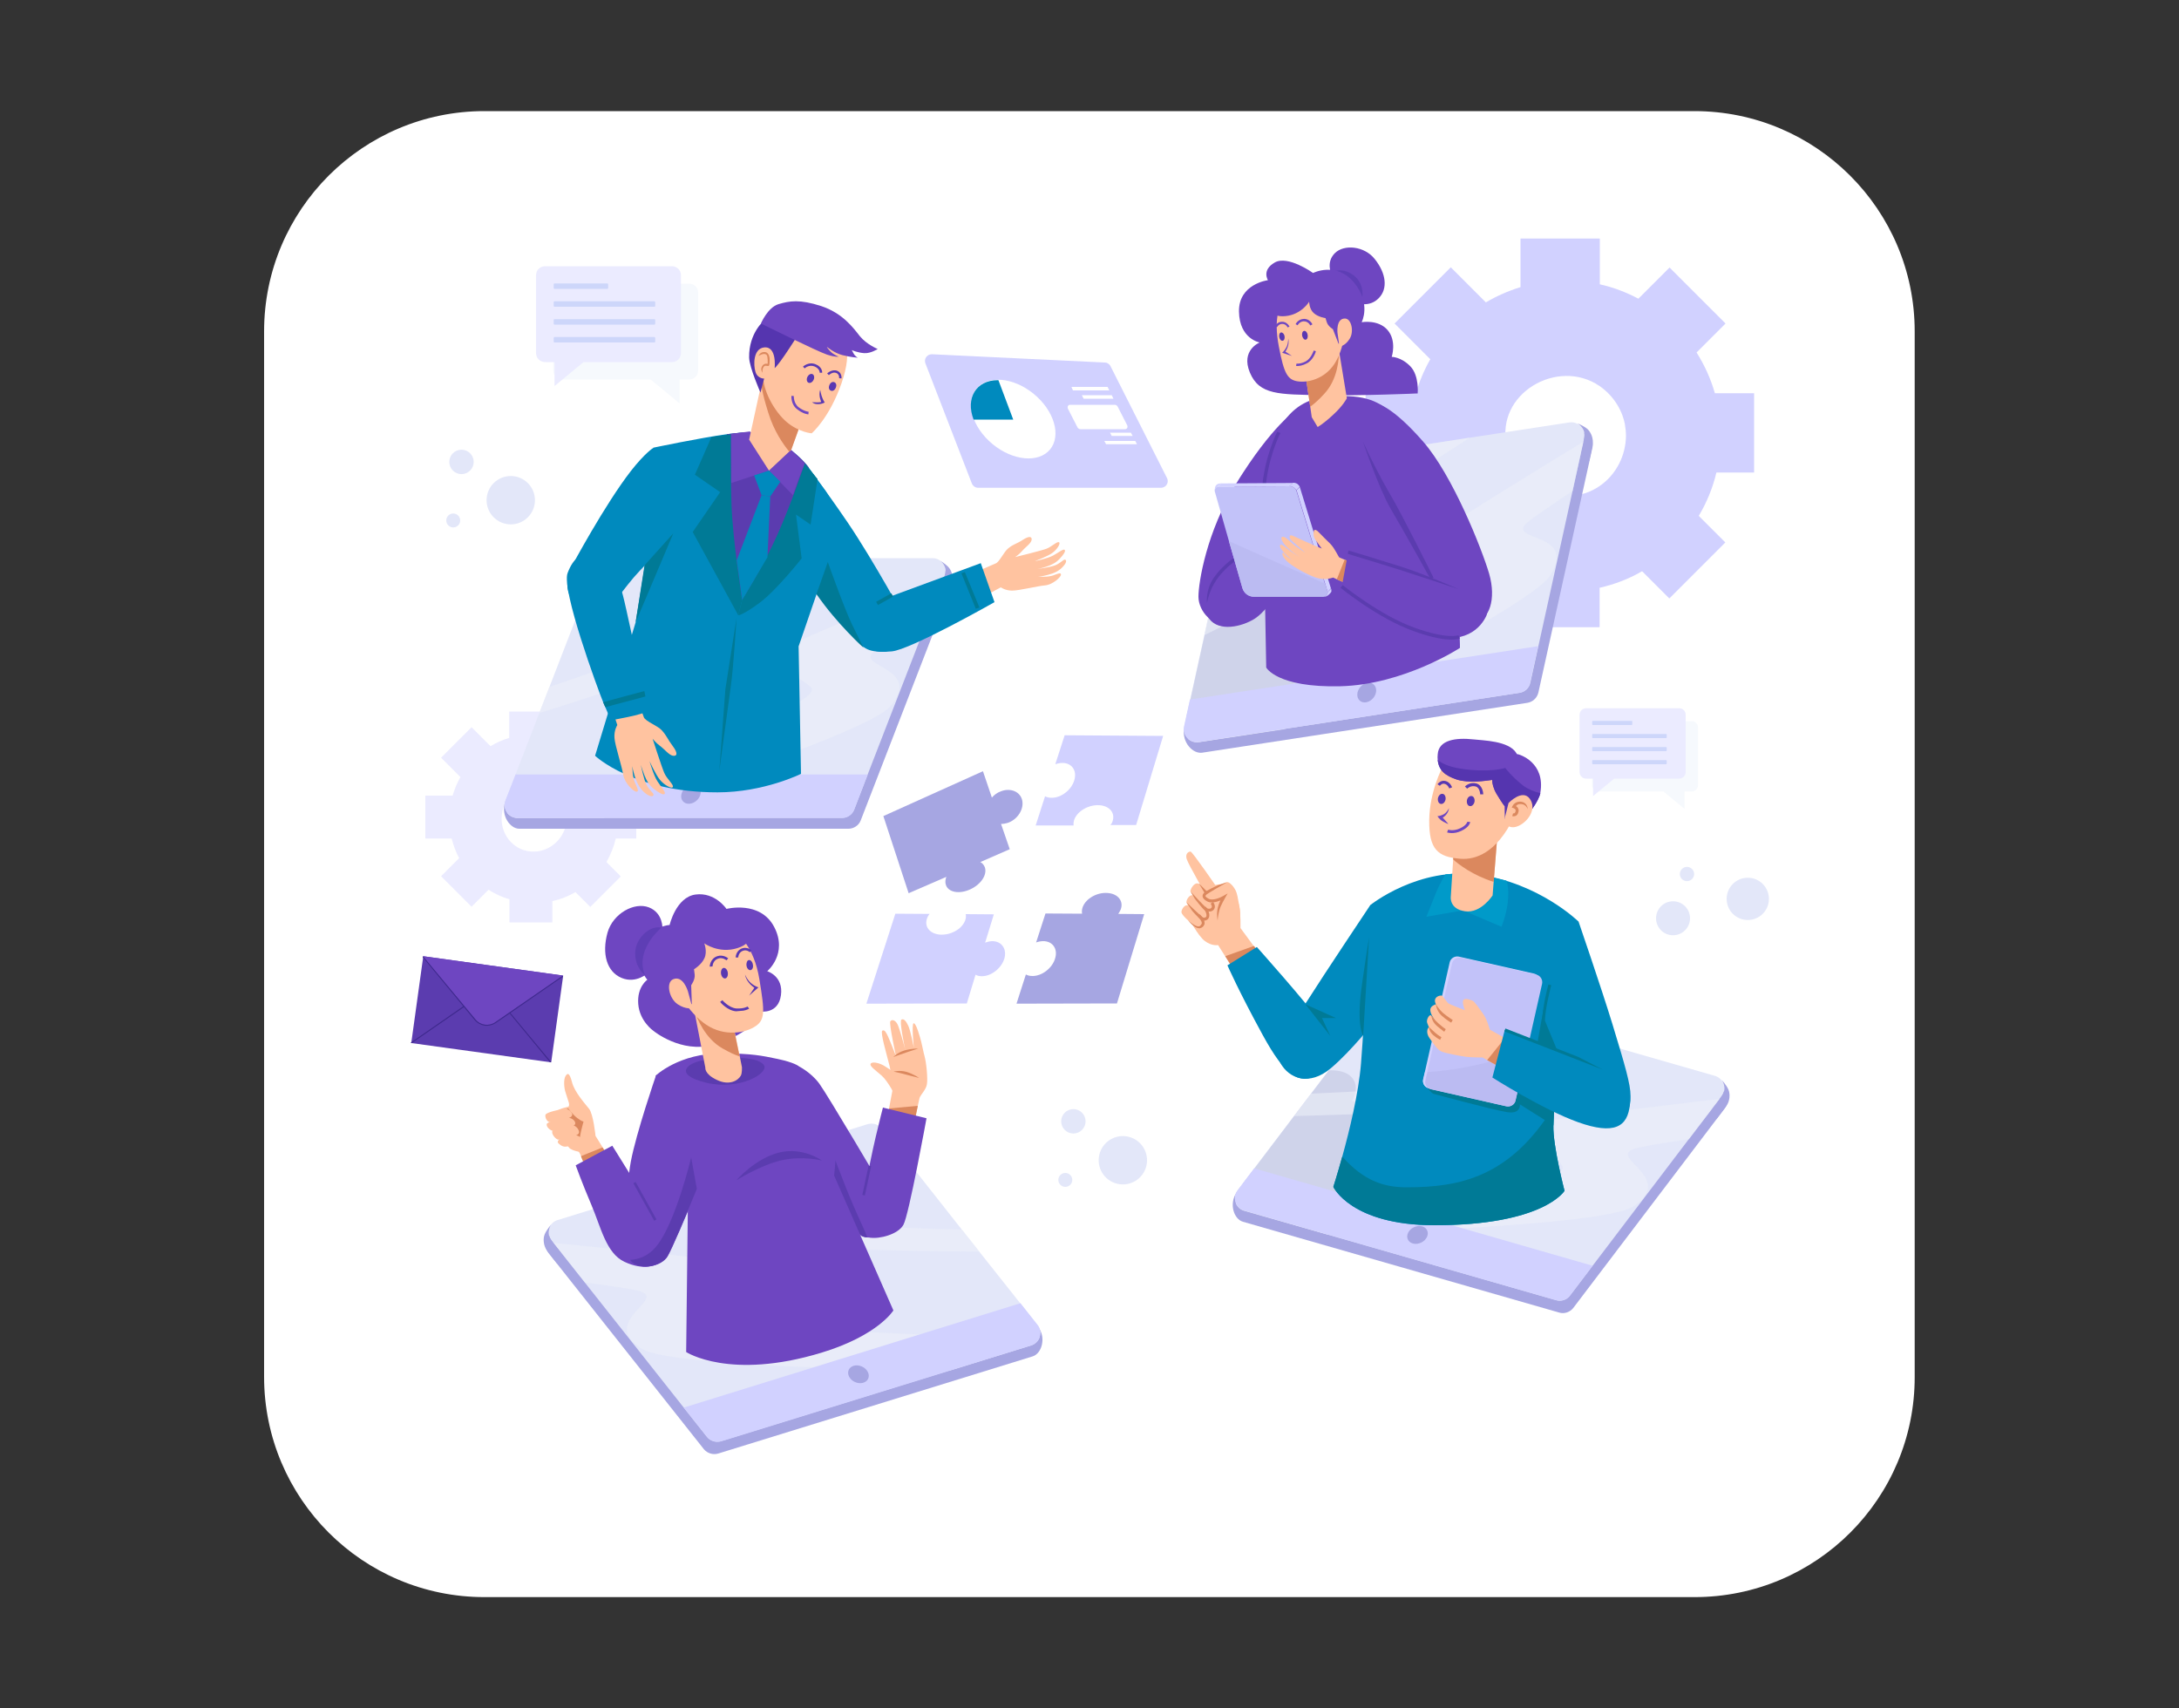 <?xml version="1.0" encoding="utf-8"?>
<!-- Generator: Adobe Illustrator 27.1.0, SVG Export Plug-In . SVG Version: 6.00 Build 0)  -->
<svg version="1.1" id="Layer_1" xmlns="http://www.w3.org/2000/svg" xmlns:xlink="http://www.w3.org/1999/xlink" x="0px" y="0px"
	 viewBox="0 0 1000 784" style="enable-background:new 0 0 1000 784;" xml:space="preserve">
<rect x="0" y="0" width="1000" height="784" fill="#333333" stroke="none"/>
<style type="text/css">
	.st0{fill:#FFFFFF;}
	.st1{fill:#EBEBFF;}
	.st2{fill:#D1D1FF;}
	.st3{fill:#A6A6E2;}
	.st4{fill:#E3E7F9;}
	.st5{fill:#CFD3EA;}
	.st6{opacity:0.59;fill:#EDF0F9;}
	.st7{fill:#6E46C1;}
	.st8{fill:#5B3CAF;}
	.st9{fill:#5E3EB5;}
	.st10{fill:#FFC3A0;}
	.st11{fill:#DB885E;}
	.st12{fill:#5938B2;}
	.st13{fill:#C2C2F9;}
	.st14{fill:#BBBBF2;}
	.st15{fill:#008ABE;}
	.st16{fill:#007A96;}
	.st17{fill:#009AC9;}
	.st18{fill:#5535AF;}
	.st19{fill:#3F298E;}
	.st20{fill:#F6F9FD;}
	.st21{fill:#CDD6FA;}
</style>
<g>
	<path class="st0" d="M777.7,733.1H222.3c-55.8,0-101.1-45.3-101.1-101.1V152.1c0-55.8,45.3-101.1,101.1-101.1h555.3
		c55.8,0,101.1,45.3,101.1,101.1v479.9C878.8,687.8,833.5,733.1,777.7,733.1z"/>
	<g>
		<g>
			<path class="st1" d="M282.6,384.9h9.4v-19.7h-9.8c-1-3.6-2.6-7.1-4.6-10.2v0l7.2-7.2l-14-14l-7.8,7.8c-3-1.6-6.2-2.8-9.6-3.6
				v-11.4h-19.7v12.1c-3.1,0.9-5.9,2.2-8.6,3.8l-8.7-8.7l-14,14l8.9,8.9c-1.5,2.6-2.7,5.5-3.6,8.5h-12.5v19.7h12.1
				c0.8,3.2,1.9,6.2,3.4,9v0l-8.3,8.3l14,14l7.8-7.8c2.9,1.9,6.2,3.4,9.6,4.4v10.6h19.7v-9.8c3.8-0.8,7.3-2.2,10.6-4.1l6.8,6.8
				l14-14l-6.6-6.6l0,0C280.2,392.4,281.7,388.7,282.6,384.9z M260,375.8c-0.1,9.3-8.8,16.7-18.1,14.8c-8.2-1.7-13-9.8-11.4-17.9
				c2.2-11.3,16.9-15.8,25-7.6c2,2.1,3.5,4.7,4.1,7.7C260,373.8,260.1,374.8,260,375.8z"/>
			<path class="st2" d="M787.7,216.9H805v-36.4H787c-1.9-6.7-4.8-13-8.4-18.7v0l13.3-13.3l-25.7-25.7l-14.3,14.3
				c-5.5-2.9-11.4-5.2-17.7-6.6v-21h-36.4v22.3c-5.6,1.7-11,4.1-15.9,7l-16.1-16.1L640,148.5l16.4,16.4c-2.8,4.9-5,10.1-6.6,15.6
				h-23.1v36.4H649c1.4,5.9,3.5,11.4,6.3,16.6v0L640,248.9l25.7,25.7l14.3-14.3c5.4,3.5,11.4,6.2,17.7,8.1v19.5h36.4v-18.1
				c7-1.6,13.5-4.1,19.5-7.6l12.5,12.5l25.7-25.7l-12.2-12.2l0,0C783.3,230.6,786,224,787.7,216.9z M746.2,200.1
				c-0.1,9-4.5,17.8-12.1,23c-16.4,11.3-38.4-0.1-42.6-18.7c-5.3-23.6,23.3-40.4,42.6-27.2c5.9,4.1,10.2,10.4,11.6,17.5
				C746,196.5,746.2,198.3,746.2,200.1z"/>
		</g>
		<g>
			<path class="st3" d="M715.6,602.5l-145.2-41.7c-4.1-1.2-6.5-8.1-2.9-13.5l71.5-86.9c1.5-2,4.1-2.8,6.4-2.1l143,41.1
				c4.1,1.2,5.7,6,3.1,9.4L722,600.4C720.5,602.3,717.9,603.2,715.6,602.5z"/>
			<path class="st4" d="M790.1,503.1l-0.9,1.2l-14.1,18.5L730.9,581l-10.4,13.7c-1.5,2-4.1,2.8-6.4,2.1l-143-41.1
				c-1.9-0.5-3.3-1.9-3.9-3.6c-0.7-1.8-0.5-4,0.8-5.8l2.6-3.4l5-6.6l18.3-24.1l0,0l7.8-10.3l21.1-27.8l14.7-19.3
				c1.5-2,4.1-2.8,6.4-2.1l143,41.1C791,494.9,792.6,499.8,790.1,503.1z"/>
			<path class="st5" d="M658,569.7l-87.6-26.4l3.8-5l13.8-18.2l0,0l5.9-7.8l16-21c3.3-0.1,7.1,0.3,9.7,2.5
				c5.4,4.7,0.8,11.7,0.8,11.7s15.2-0.3,15.7,8.9c0.5,9.3-5.9,11.3-5.2,14.4c0.7,3.1,7.5,2.9,10.1,9.4c2.6,6.5-5.4,6.2-1.2,9.6
				c4.3,3.3,18.3,0.8,21.9,6.3C665.3,559.6,658,569.7,658,569.7z"/>
			<path class="st3" d="M790.9,501.8c-1,2.2-5,6.9-5,6.9l1.8,5c0,0,3-3.9,4.6-6.1s1.8-5.4,0.9-7.5c-0.9-2.1-3.1-4.4-3.1-4.4
				S792.3,498.6,790.9,501.8z"/>
			<path class="st6" d="M707.3,503.4c-8.1,5.2-69.1,7.7-113.4,8.9l7.8-10.3c39.5-1.7,88.6-4.9,84.9-10.5c-6.1-9.2-17.6-11-2.5-13.4
				c5.1-0.8,18.2-2.5,33.3-4.3l25.1,7.2c-17.2,2.4-31.9,4.6-34.9,5.6C699.7,489.1,720.2,495.1,707.3,503.4z"/>
			<path class="st6" d="M749.5,553.8c-10.5,6.8-78.2,10.6-140.7,12.8L571,555.8c-1.9-0.5-3.3-1.9-3.9-3.6
				c64-2.4,156.1-7.6,149.8-17.1c-9.6-14.5-27.6-17.4-3.9-21.1c10.7-1.7,43.4-5.7,76.2-9.6l-14.1,18.5c-12.9,1.9-22.3,3.5-25.1,4.4
				C737.6,531.3,769.7,540.8,749.5,553.8z"/>
			<path class="st2" d="M730.9,581l-10.4,13.7c-1.5,2-4.1,2.8-6.4,2.1l-143-41.1c-4.1-1.2-5.7-6-3.1-9.4l7.6-10L730.9,581z"/>
			
				<ellipse transform="matrix(0.902 -0.431 0.431 0.902 -180.906 335.601)" class="st3" cx="650.7" cy="567.3" rx="4.9" ry="3.9"/>
		</g>
		<g>
			<path class="st3" d="M701,322.6l-149.3,22.9c-4.2,0.6-9.3-4.6-8.3-11l28.5-108.9c0.5-2.4,2.5-4.3,4.9-4.6L724,198.3
				c4.2-0.6,7.7,3.1,6.8,7.2l-24.8,112.4C705.4,320.4,703.4,322.2,701,322.6z"/>
			<path class="st4" d="M727,201.1l-0.3,1.5l-5,22.7l-15.7,71.3l-3.7,16.8c-0.5,2.4-2.5,4.3-4.9,4.6l-147.1,22.6
				c-2,0.3-3.8-0.4-5.1-1.6c-1.4-1.4-2.2-3.4-1.7-5.6l0.9-4.2l1.8-8.1l6.5-29.6l0,0l2.8-12.6l7.5-34.1l5.2-23.7
				c0.5-2.4,2.5-4.3,4.9-4.6l147.1-22.6C724.4,193.3,727.9,197,727,201.1z"/>
			<path class="st5" d="M635,316.9l-90.6,12.7l1.4-6.1l4.9-22.3l0,0l2.1-9.5l5.7-25.8c2.9-1.5,6.6-2.7,9.9-1.8
				c6.9,2,5.6,10.3,5.6,10.3s13.7-6.7,18,1.5c4.3,8.2-0.6,12.8,1.3,15.2c1.9,2.5,8-0.5,13.1,4.3c5,4.8-2.3,8,2.9,9.2
				c5.3,1.2,16.9-6.9,22.5-3.5C637.4,304.6,635,316.9,635,316.9z"/>
			<path class="st3" d="M727.2,199.6c0,2.4-1.6,8.3-1.6,8.3l3.7,3.8c0,0,1.1-4.8,1.6-7.5c0.5-2.7-0.7-5.7-2.3-7.2
				c-1.7-1.5-4.7-2.7-4.7-2.7S727.1,196.1,727.2,199.6z"/>
			<path class="st6" d="M651.9,236c-5.2,8.1-59.5,36-99.3,55.6l2.8-12.6c35.2-18.1,78.4-41.6,72.7-45.1c-9.4-5.8-20.6-2.7-7.9-11.2
				c4.3-2.9,15.5-9.9,28.4-17.8l25.9-4c-14.6,9.4-27,17.5-29.3,19.7C639.1,226.2,660.1,223.1,651.9,236z"/>
			<path class="st6" d="M711.4,264.2c-6.7,10.5-66.5,42.4-122.4,70.6l-38.8,5.9c-2,0.3-3.8-0.4-5.1-1.6
				c57.1-29,138.5-72.3,128.8-78.3c-14.8-9.1-32.3-4.2-12.4-17.5c9-6,37-23.4,65.2-40.6l-5,22.7c-10.9,7.2-18.7,12.6-20.9,14.5
				C691.1,248.7,724.3,243.9,711.4,264.2z"/>
			<path class="st2" d="M705.9,296.6l-3.7,16.8c-0.5,2.4-2.5,4.3-4.9,4.6l-147.1,22.6c-4.2,0.6-7.7-3.1-6.8-7.2l2.7-12.3
				L705.9,296.6z"/>
			
				<ellipse transform="matrix(0.639 -0.769 0.769 0.639 -18.004 597.225)" class="st3" cx="627.3" cy="317.8" rx="4.9" ry="3.9"/>
		</g>
		<g>
			<path class="st3" d="M329.6,667.2l144.3-44.6c4-1.2,6.4-8.2,2.6-13.5l-73.2-85.5c-1.5-1.9-4.1-2.7-6.5-2l-142.2,44
				c-4,1.2-5.5,6.1-2.9,9.5l71.4,90.2C324.7,667.1,327.2,667.9,329.6,667.2z"/>
			<path class="st4" d="M253.1,569.3l0.9,1.2l14.4,18.2l45.3,57.3l10.7,13.5c1.5,1.9,4.1,2.7,6.5,2l142.2-44c1.9-0.6,3.2-2,3.9-3.6
				c0.7-1.9,0.5-4.1-0.9-5.8l-2.7-3.4l-5.2-6.5l-18.8-23.7l0,0l-8-10.1L419.8,537l-15.1-19c-1.5-1.9-4.1-2.7-6.5-2l-142.2,44
				C252,561.1,250.5,566,253.1,569.3z"/>
			<path class="st3" d="M252.3,568.1c1,2.2,5.1,6.8,5.1,6.8l-1.7,5.1c0,0-3.1-3.8-4.7-6c-1.6-2.2-1.9-5.4-1-7.5s3-4.5,3-4.5
				S250.9,564.9,252.3,568.1z"/>
			<path class="st6" d="M335.9,567.9c8.2,5,69.3,6.3,113.6,6.6l-8-10.1c-39.6-0.9-88.7-3.2-85.1-8.8c5.9-9.3,17.3-11.4,2.2-13.5
				c-5.1-0.7-18.3-2.1-33.4-3.6l-25,7.7c17.2,2,32,4,35,4.9C343.2,553.5,322.9,559.9,335.9,567.9z"/>
			<path class="st6" d="M294.7,619.2c10.6,6.5,78.4,9.1,141,10l37.5-11.6c1.9-0.6,3.2-2,3.9-3.6c-64-1.2-156.2-4.5-150.1-14.2
				c9.3-14.7,27.3-17.9,3.5-21.2c-10.7-1.5-43.5-4.8-76.4-8.1l14.4,18.2c12.9,1.7,22.3,3.1,25.2,4
				C306.2,596.5,274.3,606.6,294.7,619.2z"/>
			<path class="st2" d="M313.8,646.1l10.7,13.5c1.5,1.9,4.1,2.7,6.5,2l142.2-44c4-1.2,5.6-6.2,2.9-9.5l-7.8-9.9L313.8,646.1z"/>
			
				<ellipse transform="matrix(0.413 -0.911 0.911 0.413 -343.241 729.09)" class="st3" cx="393.8" cy="630.7" rx="3.9" ry="4.9"/>
		</g>
		<g>
			<path class="st3" d="M389.4,380.4H238.3c-4.2,0-8.5-6-6.5-12.2L276.5,265c0.9-2.3,3.1-3.8,5.6-3.8h148.8c4.2,0,7.1,4.2,5.6,8.2
				L395,376.6C394.1,378.9,391.8,380.4,389.4,380.4z"/>
			<path class="st4" d="M433.5,264.3l-0.5,1.4l-8.4,21.7l-26.4,68.1l-6.2,16.1c-0.9,2.3-3.1,3.8-5.6,3.8H237.6c-2,0-3.7-0.9-4.8-2.3
				c-1.2-1.6-1.6-3.7-0.8-5.8l1.6-4l3-7.8l10.9-28.2v0l4.7-12.1l12.6-32.6l8.8-22.6c0.9-2.3,3.1-3.8,5.6-3.8h148.8
				C432.1,256.2,435.1,260.4,433.5,264.3z"/>
			<path class="st3" d="M433.9,262.9c-0.3,2.4-2.9,8-2.9,8l3.1,4.4c0,0,1.8-4.6,2.7-7.1c0.9-2.6,0.2-5.7-1.2-7.5
				c-1.4-1.7-4.2-3.4-4.2-3.4S434.4,259.4,433.9,262.9z"/>
			<path class="st6" d="M354,287.5c-6.3,7.2-64.3,26.5-106.6,39.9l4.7-12.1c37.5-12.6,83.8-29.2,78.7-33.5
				c-8.4-7.2-19.9-5.8-6.1-12.2c4.7-2.2,16.8-7.4,30.8-13.3h26.2c-15.9,7-29.4,13.2-32,15C342.8,275.8,364.1,276,354,287.5z"/>
			<path class="st6" d="M408.5,324.3c-8.2,9.4-72.2,31.8-131.7,51.2h-39.2c-2,0-3.7-0.9-4.8-2.3c60.8-20,147.9-50.5,139.2-57.9
				c-13.2-11.3-31.3-9.1-9.6-19.2c9.8-4.6,40.2-17.5,70.6-30.3l-8.4,21.7c-11.8,5.4-20.4,9.6-22.9,11.2
				C390.8,305.9,424.3,306.2,408.5,324.3z"/>
			<path class="st2" d="M398.2,355.6l-6.2,16.1c-0.9,2.3-3.1,3.8-5.6,3.8H237.6c-4.2,0-7.1-4.2-5.6-8.2l4.6-11.8H398.2z"/>
			
				<ellipse transform="matrix(0.748 -0.663 0.663 0.748 -161.977 302.226)" class="st3" cx="317.3" cy="364.6" rx="4.9" ry="3.9"/>
		</g>
		<g>
			<path class="st7" d="M595,188.1c0,0-11.1,6.9-27.7,33.9c-13.6,22.2-17.3,45.3-17.3,51.9s6.6,14.5,14.9,12.5
				c8.3-2.1,18.3-20.4,22.1-27.3c3.8-6.9,5.9-11.8,5.9-11.8L595,188.1z"/>
			<path class="st7" d="M608.6,182.2c-36.4,3.4-27.9,65.7-28.2,69.9c-0.3,4.2,0.7,54.3,0.7,54.3s4.9,9.3,34,8.6
				c29.1-0.7,54.9-17.6,54.9-17.6s0.4-39.6-13.8-72.5C642.1,192.1,639.7,179.3,608.6,182.2z"/>
			<g>
				<path class="st8" d="M579.3,251.7c0-0.1-1.3-11.2-0.2-26.6c1.1-15.5,7-26.8,7.1-27l1.4,0.7c-0.1,0.1-5.8,11.2-6.9,26.3
					c-1.1,15.3,0.2,26.2,0.2,26.3L579.3,251.7z"/>
			</g>
			<g>
				<path class="st7" d="M611,125.7c0,0-2.6-5.3,1.6-9.5c4.2-4.2,13.6-3.3,18.3,2.7c5.3,6.6,6.1,13.7,1.8,18
					c-4.3,4.4-10.1,2.2-10.1,2.2L611,125.7z"/>
				<path class="st9" d="M611.3,125.2c0,0,2.7-2.3,7.4-0.3c4.7,2,6.5,6.1,6.6,9.5c0.1,3.2-1.2,5.1-1.2,5.1S625.2,130.2,611.3,125.2z
					"/>
			</g>
			<path class="st7" d="M602.6,125.3c0,0-11.6-8.3-17.6-4.8c-6.1,3.5-3.1,8.1-3.1,8.1s-13.5,1.7-13.3,14.4
				c0.2,12.6,9.5,14.2,9.5,14.2s-8.8,3.5-4.5,13.8c4.3,10.4,13.5,10,32.7,10.4c19.2,0.3,44.3-0.8,44.3-0.8s0.8-8.2-3.4-12.5
				c-4.2-4.3-8.5-4.3-8.5-4.3s2.4-7.3-1.9-12.3c-4.3-5-11.9-3.6-11.9-3.6s4.5-8.5-3.5-18.2C613.3,119.9,602.6,125.3,602.6,125.3z"/>
			<g>
				<path class="st10" d="M614.5,160.6l0,0.3l3.6,21.9c0,0-1.6,3.3-6.4,7.7c-4.8,4.4-7,5.5-7,5.5l-2.7-4.5l-0.7-4.8l-2.2-14.8
					L614.5,160.6z"/>
				<path class="st11" d="M614.5,160.6l0,0.3c0,3.7-0.5,13.1-6.7,19.8c-2.7,3-4.9,4.8-6.5,6l-2.2-14.8L614.5,160.6z"/>
				<g>
					<path class="st10" d="M589.6,136.8c-2.2,3-5.3,8.8-2.7,22.3c2.4,12.6,4,15.4,9.1,16c5.1,0.6,13-1.7,17.2-9.4
						c4.2-7.7,4.8-17.1,3.1-24.3C613.6,129.9,597,126.7,589.6,136.8z"/>
					<g>
						<path class="st7" d="M595.5,168c-0.4,0-0.7,0-0.7-0.1l0.2-1c0,0,1.7,0.3,4.2-1c2.5-1.3,3.7-5,3.7-5l1,0.3
							c0,0.2-1.2,4.1-4.2,5.6C597.8,167.8,596.3,168,595.5,168z"/>
					</g>
					<path class="st7" d="M591.2,155.3c0,0,0.1,2.1-0.8,4c-1,1.9-2,2.6-2,2.6l4.5,1.5l-3-2C589.9,161.3,592,158.7,591.2,155.3z"/>
					<path class="st12" d="M600.1,153.6c0.2,1.1-0.1,2.1-0.8,2.3c-0.7,0.2-1.4-0.6-1.7-1.7c-0.2-1.1,0.1-2.1,0.8-2.3
						C599.1,151.7,599.9,152.5,600.1,153.6z"/>
					<path class="st12" d="M589.5,154.2c0.2,1.1-0.1,2-0.8,2.2c-0.7,0.2-1.4-0.6-1.6-1.6c-0.2-1.1,0.1-2,0.8-2.2
						C588.5,152.5,589.3,153.2,589.5,154.2z"/>
					<g>
						<path class="st7" d="M601.3,149.4c0-0.1-1-2.1-3.2-1.9c-1.8,0.2-2.6,1.8-2.6,1.8l-0.9-0.5c0-0.1,1.1-2.2,3.5-2.4
							c2.9-0.3,4.2,2.4,4.2,2.5L601.3,149.4z"/>
					</g>
					<g>
						<path class="st7" d="M590.9,150.3c0-0.1-0.8-1.8-2.7-1.6c-1.5,0.1-2.1,1.5-2.2,1.5l-0.9-0.4c0-0.1,1-2,3-2.1
							c2.5-0.2,3.6,2.1,3.7,2.2L590.9,150.3z"/>
					</g>
					<path class="st7" d="M614.3,157.8l-2.6-6.7c0,0-2.2-1.3-2.8-3.2c-0.6-1.9-0.6-1.9-0.6-1.9s-3.3-0.4-5.4-2.3
						c-2.1-1.9-2.1-5.2-2.1-5.2s-3.5,5.9-10.9,6.6s-8-4.3-5.1-8.7c2.9-4.4,10.5-8.7,16.9-8.4c6.4,0.3,9,3.1,9,3.1s4.6,0.2,7.2,6.7
						c2.6,6.5,1.4,13.6,0.1,16.5C616.7,157.1,614.3,157.8,614.3,157.8z"/>
					<path class="st10" d="M613.8,152.7c0,0-0.7-6.5,3.4-6.5c3,0,4.3,6,2.2,9.3c-2.1,3.4-4.7,3.6-4.7,3.6L613.8,152.7z"/>
				</g>
			</g>
			<path class="st7" d="M558.6,264.2c-4.5,5.9-6.9,13.8-4.3,18.8c3.6,6.7,13.6,5.4,20.5,1.6c10.4-5.7,19.4-28,19.4-28l-9-11.6
				C585.3,245,565.4,255.4,558.6,264.2z"/>
			<g>
				<path class="st8" d="M553.9,276.8c0,0-0.7-5.9,3-11.4c3.7-5.5,9-9.1,9.2-9.2l0.9,1.3c-0.1,0-5.3,3.5-8.8,8.8
					C554.7,271.4,554,276.7,553.9,276.8z"/>
			</g>
			<g>
				<path class="st13" d="M607.1,273.9h-31.7c-2.4,0-4.5-1.6-5.2-3.9l-6.2-21.6l-6.5-22.8c-0.3-1.1,0.5-2.2,1.7-2.2l32.8-0.2
					c1.4,0,2.6,0.9,3,2.2l13,42.4l1,3.3C609.6,272.5,608.6,273.9,607.1,273.9z"/>
				<polygon class="st2" points="558.9,223.5 560.4,221.9 593.4,221.7 591.8,223.2 				"/>
				<polygon class="st2" points="610.8,270.1 609.3,271.7 595,225 596.5,223.5 				"/>
				<path class="st2" d="M591.8,223.2c0,0,1-0.1,1.9,0.5s1.2,1.3,1.2,1.3l1.6-1.6c0,0-0.4-0.7-1-1.2c-0.9-0.7-2.1-0.6-2.1-0.6
					L591.8,223.2z"/>
				<path class="st2" d="M558.9,223.5l1.6-1.6c0,0-2.2-0.2-2.8,1.5c-0.3,0.8-0.1,1.5-0.1,1.5s0.2-0.8,0.6-1.1
					C558.4,223.6,558.9,223.5,558.9,223.5z"/>
				<path class="st2" d="M609.3,271.7c0,0,0,0.7-0.2,1c-0.2,0.4-0.6,0.8-0.6,0.8s-0.3,0.2-0.5,0.3c-0.2,0.1-0.2,0.1-0.2,0.1
					s0.5,0.1,1.3-0.4c0.9-0.5,1.8-1.7,1.8-1.7s0.2-0.4,0.1-0.9c0-0.5-0.1-0.7-0.1-0.7L609.3,271.7z"/>
				<path class="st14" d="M607.1,273.9h-31.7c-2.4,0-4.5-1.6-5.2-3.9l-6.2-21.6c11.1,5,32,14.2,44.1,19.5l1,3.3
					C609.6,272.5,608.6,273.9,607.1,273.9z"/>
			</g>
			<path class="st7" d="M629.9,219.1c7.6,12.8,22.1,37.8,30.2,51.2c8.1,13.4,10.4,16.1,16.8,15.2c6.5-0.9,9.9-10.4,6.5-22.2
				c-3.5-11.8-16.8-45.1-30.2-60.5S630.6,182.7,626,185C621.4,187.3,616.7,197.1,629.9,219.1z"/>
			<path class="st10" d="M629.9,262.2l-3.3,9.6l-13.1-5.9l-1.7-0.8c0,0-3.7,1.5-8,0c-4.3-1.5-10.8-5.2-13.1-7.4
				c-2.3-2.2-2.4-3.5-2-3.9c0.4-0.4,0.6,0.4,1.6,1.4c0.9,0.9,3.2,2,3.4,2.2c-0.2-0.1-2-1.1-4.1-3.4c-2.3-2.5-2.4-3.6-2-3.9
				c0.3-0.3,1,0,3.2,1.8c1.9,1.6,4.9,3.3,5.7,3.8c-0.6-0.4-2.9-1.8-5.4-4.1c-3-2.8-3.6-5-2.6-5.2c1-0.2,2.2,0.9,4.4,2.9
				c2.1,1.9,5.9,4.2,6.1,4.4c0,0-0.2-0.2-1.4-1.3c-1.4-1.3-2.4-2-4.4-3.9c-2-1.8-1.4-2.5-0.9-2.8c0.5-0.2,3.2,1.3,6.6,2.8
				c3.3,1.5,7.7,3.3,7.7,3.3s-1.5-2.1-2.7-3.7c-1.2-1.6-1.2-2.9-1-4c0.1-1.2,1-1.2,2.3,0.2c1.3,1.4,3.2,3.2,5.3,5.3
				c2.1,2.1,3.8,6.2,4.2,6.3c0.1,0,1,0.4,2.4,1C621.3,258.6,629.9,262.2,629.9,262.2z"/>
			<path class="st11" d="M629.9,262.2l-3.3,9.6l-13.1-5.9c1.1-2.7,2.5-6.3,3.6-9C621.3,258.6,629.9,262.2,629.9,262.2z"/>
			<path class="st7" d="M618.7,253.5l-2.9,15.7c0,0,18.2,14.9,37.4,21.5c19.2,6.6,26.7-3.2,28.9-8c2.6-5.7-8.8-10.2-21.1-15.3
				C648.6,262.2,618.7,253.5,618.7,253.5z"/>
			<g>
				<path class="st8" d="M642.5,261.6c-10.4-3.3-23.9-7.3-24-7.4l0.4-1.5c0.1,0,13.7,4.1,24.1,7.4c10.4,3.3,26.2,10.2,26.3,10.3
					C669.3,270.4,652.8,264.9,642.5,261.6z"/>
			</g>
			<g>
				<path class="st8" d="M656.6,266c0,0-13-23.4-18.4-32.5c-5.4-9.2-12.7-30.8-12.7-30.8c2.5,5.6,7.3,15.4,12.7,24.6
					c5.4,9.1,19.7,37.9,19.7,37.9L656.6,266z"/>
			</g>
			<g>
				<path class="st8" d="M666.2,293.6c-3.2,0-8.7-0.7-17.7-4c-16-5.7-33.2-19.7-33.3-19.8l1-1.2c0.2,0.1,17.2,13.9,32.9,19.5
					c15.3,5.5,20.1,3.5,20.2,3.5l0.7,1.4C669.8,293.1,668.8,293.6,666.2,293.6z"/>
			</g>
		</g>
		<g>
			<path class="st15" d="M718,546.6c0,0-9.5,15.8-59.6,15.8c-38.4,0-46.5-17.6-46.5-17.6s1.8-5.6,4.1-13.9
				c3.3-11.9,7.5-29.2,8.6-42.7c1.8-22.8,4.2-72.7,4.2-72.7s22.1-17.9,49.9-14c27.8,3.9,45.7,21.5,45.7,21.5s-2.1,5.4-6.6,30.8
				c-0.1,0.4-0.1,0.9-0.2,1.3c-1.7,10.5-2.9,25.1-3.7,38.8c-0.1,2.1-0.2,4.1-0.3,6.2c-0.1,2.6-0.2,5.2-0.4,7.7
				c-0.1,3.2-0.3,6.2-0.3,8.9C712.6,525.9,718,546.6,718,546.6z"/>
			<path class="st16" d="M718,546.6c0,0-9.5,15.8-59.6,15.8c-38.4,0-46.5-17.6-46.5-17.6s1.8-5.6,4.1-13.9
				c10,11.3,19.4,14.1,29.5,14.1c24.4,0,47.6-4.6,67.7-37.3c-0.1,3.2-0.3,6.2-0.3,8.9C712.6,525.9,718,546.6,718,546.6z"/>
			<path class="st16" d="M704.4,490l9.5,3.9c0.8-13.7,2-28.4,3.7-38.8l-7.2-1.8c0,0-2.9,13.9-4.5,23.5
				C704.4,486.4,704.4,490,704.4,490z"/>
			<path class="st16" d="M654.8,498.7c0,0.9,2.8,3.3,2.8,3.3s27.6,7.5,34.1,8.5c6.4,1,5.8-3.6,5.8-3.6l15.4,9.7
				c0.2-4.9,0.4-10.6,0.7-16.6l-49.7-21.5C663.9,478.5,654.8,497.8,654.8,498.7z"/>
			<g>
				<g>
					<path class="st2" d="M655.7,499.5l34.5,7.8c1.9,0.4,3.8-0.8,4.2-2.6l5.6-24.4l6.6-29.2c0.4-1.9-0.8-3.8-2.6-4.2l-34.5-7.8
						c-1.9-0.4-3.8,0.8-4.2,2.6L654,491.6l-0.9,3.8C652.7,497.2,653.8,499.1,655.7,499.5z"/>
					<path class="st2" d="M655.7,499.5l34.5,7.8c1.9,0.4,3.8-0.8,4.2-2.6l5.6-24.4c-4,2.1-9.1,4.2-15.4,6
						c-12.5,3.5-23.3,4.8-30.5,5.3l-0.9,3.8C652.7,497.2,653.8,499.1,655.7,499.5z"/>
				</g>
				<g>
					<path class="st13" d="M656.8,500l34.5,7.8c1.9,0.4,3.8-0.8,4.2-2.6l5.6-24.4l6.6-29.2c0.4-1.9-0.8-3.8-2.6-4.2l-34.5-7.8
						c-1.9-0.4-3.8,0.8-4.2,2.6L655,492l-0.9,3.8C653.7,497.7,654.9,499.6,656.8,500z"/>
					<path class="st14" d="M656.8,500l34.5,7.8c1.9,0.4,3.8-0.8,4.2-2.6l5.6-24.4c-4,2.1-9.1,4.2-15.4,6
						c-12.5,3.5-23.3,4.8-30.5,5.3l-0.9,3.8C653.7,497.7,654.9,499.6,656.8,500z"/>
				</g>
			</g>
			<path class="st10" d="M656.1,476.6c2,2.7,3.4,5.1,5.3,6c1.9,0.9,9.2,2.2,11.5,2.5c2.4,0.3,7.5,0.3,7.5,0.3l2.1,1.2l14.8,8.2
				l2.9-13l-9.5-5.3l-7-3.9c0,0-1.3-4.9-3.1-7.3c-1.8-2.4-3.9-5.7-4.9-6c-1-0.3-3-1.3-4-0.4c-1,0.9,0.5,4.6,0.6,4.8
				c-0.2-0.1-7.5-2.8-7.8-3.3c-0.3-0.4-2.7-3.4-2.7-3.4s-1.6-0.3-2.8,1c-1.1,1.3,0,3,0.4,3.9c0.4,0.9,2.9,4.3,3.4,4.6
				c0.4,0.4,2.5,2.2,2.7,2.3c-0.2-0.1-2.4-1.8-2.9-2.3c-0.5-0.5-3.7-5.5-3.7-5.5s-2.5,0.7-2.5,2.5c0,1.9,1.4,3.6,2.4,5.4
				c1,1.8,2,2.3,2.1,2.6c0.1,0.2,1.9,1.8,2,1.9c-0.2-0.1-2.6-2.2-3.9-4.1c-1.3-1.9-1.9-3.1-2.5-3.3c-0.6-0.2-2.1,2.1-1.5,3.6
				c0.6,1.5,1.6,4.3,3.1,5.5c1.5,1.3,2.8,2.2,2.8,2.2s-2.2-1.6-2.9-2.4c-1.4-1.3-1.9-3.6-2.3-3.3
				C655.3,471.7,654.1,473.9,656.1,476.6z"/>
			<g>
				<g>
					<path class="st11" d="M666,469.4l0.7-1.2c0,0-2.1-1.3-4.3-3.1c-2.1-1.8-3.5-4.2-3.5-4.3c0,0,0.3,3.2,2.6,5.3
						C663.7,468.1,665.9,469.4,666,469.4z"/>
				</g>
			</g>
			<g>
				<g>
					<path class="st11" d="M662.8,473.6l0.7-1.2c0,0-0.9-0.5-3.2-2.5c-2.2-1.9-3.4-3.8-3.4-3.8c0,0.1,0,2.6,2.5,4.8
						C661.9,473,662.8,473.5,662.8,473.6z"/>
				</g>
			</g>
			<g>
				<path class="st11" d="M660.9,477.3l0.6-1.2c0,0-1.3-0.7-2.9-2.1c-1.5-1.3-2.9-2.7-2.9-2.7c0,0,0.1,2.1,2,3.8
					C659.5,476.6,660.9,477.3,660.9,477.3z"/>
			</g>
			<polygon class="st11" points="682.5,486.6 697.3,494.8 700.2,481.8 690.7,476.4 			"/>
			<path class="st15" d="M690.6,472.7l-5.7,21.9c0,0,22.9,14.6,39.3,20.5c16.5,5.9,22.9,2.3,23.8-8.3c0.6-7.1-1.1-11.3-16-17.8
				C717,482.5,690.6,472.7,690.6,472.7z"/>
			<path class="st15" d="M724.4,422.9c0,0,10.3,30,15.5,46.9c5.9,19.4,8.4,27.8,8.4,33.3c0,5.5-1.1,9.6-8.4,11
				c-7.3,1.4-14.8-9.1-20.5-20.1c-5.7-11.1-11-25.4-11-25.4S711.3,434.5,724.4,422.9z"/>
			<g>
				<g>
					<path class="st10" d="M544.8,419.9c0.3,0.8,4.9,9.7,8.2,12.1s6,1.8,6,1.8l3.3,5.2l7.6,12.1l11.6-8.5l-6.1-8.3l-6.1-8.3
						c0,0,0.1-6.7-0.5-9.9c-0.7-3.1-4.3-10.3-5.4-10.5c-1.1-0.2-7.4,0.9-9,1.1C553,406.9,544.4,419.1,544.8,419.9z"/>
				</g>
				<g>
					<g>
						<g>
							<polygon class="st11" points="562.3,438.9 569.9,451 581.5,442.5 575.5,434.2 							"/>
						</g>
					</g>
				</g>
				<g>
					<path class="st10" d="M569.2,419.4c0,0-1-8.3-2-10.4c-1-2.1-2.8-4.1-4-4.1s-6.3,3.1-7.6,4.3c-1.3,1.1-3.7,2.9-1.5,3.9
						c2.2,1,5.4,0.2,6.3-0.2c1-0.4,1.4-0.9,1.4-0.9s-1.9,2-2.6,6.7c-0.7,4.7,1.8,7.2,4.9,7.2C567.4,425.9,569.1,422.6,569.2,419.4z"
						/>
				</g>
				<g>
					<path class="st10" d="M559.2,408.4c0,0-12-17.5-12.8-17.5c-0.8-0.1-2.6,0.8-1.8,3.4c0.8,2.6,10,18.5,10,18.5L559.2,408.4z"/>
				</g>
				<g>
					<path class="st10" d="M549.7,405.5c-1.7-0.3-3.1,2.2-3.4,3.3c-0.2,1.1,5.9,7.3,6.8,8.2c0.9,0.9,3.1,0.8,3.4-0.1
						c0.4-1-1.1-4-3.1-7.1S551.2,405.8,549.7,405.5z"/>
				</g>
				<g>
					<path class="st10" d="M547.2,410.9c-1.5-0.1-2.8,2.2-2.7,3.2c0.2,1.9,5.8,6.5,6.6,7.3c1.5,1.5,3,0,3.2-0.9s-1.3-3.5-3.3-6.1
						S548.5,411,547.2,410.9z"/>
				</g>
				<g>
					<path class="st10" d="M544.9,415.5c-1.5-0.1-2.8,2.2-2.7,3.2c0.2,1.9,5.9,6.1,6.7,6.8c0.9,0.7,2.9-0.1,2.9-1
						c0.2-2.2-1.2-2.9-3.2-5.5C546.6,416.5,546.2,415.6,544.9,415.5z"/>
				</g>
				<g>
					<path class="st11" d="M558.8,422.5c0,0,0.1-2.1,0.8-4.7c0.6-2.3,2.6-5.5,2.6-5.6l1.2-2.1l-2.1,1.2c-1.2,0.7-4.8,2.3-6.7,1.2
						c-1.3-0.7-1.4-1.1-1.4-1.2c0-0.2,0.2-0.4,0.4-0.6l0.1-0.1c0.4-0.4,6.5-4,9.4-5.6c0,0-3,0.9-4,1.3c-1.5,0.6-5.7,2.7-6.3,3.3
						l-0.1,0.1c-0.4,0.4-0.9,0.9-0.8,1.8c0.1,0.8,0.8,1.5,2,2.2c1.8,1.1,4.5,0.3,6.2-0.4c-0.6,1.2-1.2,2.9-1.4,4.3
						C558.3,420.3,558.8,422.4,558.8,422.5z"/>
				</g>
				<g>
					<path class="st11" d="M555,418.4c0.1,0,0.3,0,0.4,0c0.8-0.1,1.4-0.5,1.8-1.1c0.9-1.4-0.3-3.1-0.5-3.3l-1.1,0.8l0.5-0.4
						l-0.5,0.4c0.3,0.4,0.8,1.3,0.4,1.8c-0.2,0.3-0.5,0.5-0.9,0.5c-0.5,0.1-1.1-0.1-1.6-0.5c-1-0.8-6.1-6.2-7.2-7.5l2,3.4
						c0.2,0.2,3.1,4.1,4.4,5.2C553.4,418.1,554.2,418.4,555,418.4z"/>
				</g>
				<g>
					<path class="st11" d="M552.6,422.6c0.4,0,0.8-0.1,1.2-0.3c0.8-0.4,1.2-1.3,1.2-2.3c-0.1-2-1.6-3.7-1.6-3.8l-1,0.9
						c0,0,1.2,1.4,1.3,3c0,0.5-0.1,0.8-0.5,1c-0.4,0.2-0.9,0.2-1.3-0.1c-0.8-0.6-6.1-5.5-7.4-6.9c0,0,1.8,2.9,2.5,3.8
						c0.4,0.6,3,3.4,4.1,4.2C551.5,422.4,552,422.6,552.6,422.6z"/>
				</g>
				<g>
					<path class="st11" d="M550.4,426.1c0.2,0,0.4,0,0.5-0.1c0.7-0.2,1.3-0.6,1.7-1.4c1-1.8-1.5-4.4-2-4.9l-0.9,1
						c1,1,2.1,2.6,1.8,3.3c-0.2,0.4-0.6,0.9-0.9,1.1c-1.6,0.9-5.4-2.7-5.4-2.7c0,0,1.1,1.5,2.7,2.7
						C548.7,425.7,549.6,426.1,550.4,426.1z"/>
				</g>
				<g>
					<polygon class="st11" points="553,410.2 554.1,409.4 550.2,405.5 					"/>
				</g>
			</g>
			<g>
				<g>
					<g>
						<path class="st15" d="M631.2,468.3c0,0-10.6,13.7-20.4,22c-9.9,8.4-19.3,4.8-23.2-2.4c-3.9-7.2,6-18.5,12.6-28.9
							c6.6-10.5,28.7-43.6,28.7-43.6L631.2,468.3z"/>
					</g>
				</g>
				<g>
					<g>
						<path class="st15" d="M576.8,434.7c0,0,23.4,26.2,28.8,34.2c5.4,8.1,8.1,18.8-0.6,24.2c-8.7,5.4-15.4,0.5-25.5-18
							c-11.1-20.3-16.2-32-16.2-32L576.8,434.7z"/>
					</g>
				</g>
				<g>
					<path class="st16" d="M625.6,475.3c0-0.1,0.9-14.9,1.8-29.9l0.9-15.2c0,0-3.2,20.1-3.9,26.9
						C622.9,472.1,625.6,475.3,625.6,475.3z"/>
				</g>
				<g>
					<polygon class="st16" points="610.5,475.5 606.7,467.3 613.1,467.3 599.1,461 					"/>
				</g>
			</g>
			<path class="st17" d="M691.3,404.2c0,0,1.5,2.9,0.6,10.4c-0.6,5.2-2.8,10.8-2.8,10.8l-17.9-7.6c0,0,8.5,0,11.6-6c1.7-3.1,2-9,2-9
				L691.3,404.2z"/>
			<path class="st17" d="M669.2,401c0,0-2.7,5.6-1.2,9.8c1.5,4.2,3.2,7.1,3.2,7.1l-16.6,2.9c0,0,2.1-5.3,4.3-10.7
				c2.2-5.4,4.5-8.8,4.5-8.8L669.2,401z"/>
			<g>
				<path class="st10" d="M672.4,418.3c7.3,1,12.6-7.3,12.6-7.3l0.7-9l1.8-22.5l-20.3,10l-0.1,1.9l-0.2,3.1l-1.1,17.2
					C665.8,411.7,665.1,417.3,672.4,418.3z"/>
				<path class="st11" d="M666.9,394.5c2.4,2.2,9,7.3,18.6,10.3l2-25.3l-20.3,10l-0.1,1.9L666.9,394.5z"/>
				<path class="st10" d="M661.9,352.4c0,0-5.8,10.7-6,24.1c-0.1,13.2,3.7,16.9,14.4,17.7c6.6,0.5,16.5-2.5,24.4-19
					c6-12.4,1.5-26.3-7.5-29.9S667.1,342.2,661.9,352.4z"/>
				<path class="st7" d="M706.9,363.9c0,0.1,0,0.1,0,0.2c-0.8,3.6-5.3,10.1-8.3,11.9c-3.1,1.7-7.9,0.1-7.9,0.1l-0.1-6
					c0,0-0.6-0.4-3.8-5.7c-1.5-2.6-2-4.8-2-6.4c-3,0.4-10.8,1.6-16.3-0.2c-5.3-1.8-8.2-4.1-8.7-9c-0.1-0.8-0.1-1.6,0-2.5
					c0.4-6.7,8.3-7.8,16.5-6.9c4.2,0.5,16.2,0.6,19.6,6.3l0.2,0.4C697.5,346.2,709.3,350.1,706.9,363.9z"/>
				<path class="st18" d="M706.9,364.1c-0.8,3.6-5.3,10.1-8.3,11.9c-3.1,1.7-7.9,0.1-7.9,0.1l-0.1-6c0,0-0.6-0.4-3.8-5.7
					c-1.5-2.6-2-4.8-2-6.4c-3,0.4-10.8,1.6-16.3-0.2c-5.3-1.8-8.2-4.1-8.7-9c1.7,1.5,4.8,3.1,10.4,4c13.4,2.1,20.6-0.3,20.6-0.3
					s2.8,3.8,8.2,8.1C701.5,362.4,704.4,363.5,706.9,364.1z"/>
				<path class="st7" d="M665,370.9c0,0-1,2.2-2.7,3c-1.7,0.8-2.6,0.7-2.6,0.7s0.7,1.5,2.7,2.6c2.1,1.1,2.3,1,2.3,1l-2.6-2.9
					C662.1,375.3,664.7,373.9,665,370.9z"/>
				<g>
					<path class="st7" d="M666.3,382.4c1.1,0,2.6-0.2,4.3-1c3.7-1.7,4.1-3.8,4.1-4.1l-1.3-0.1c0,0-0.3,1.6-3.3,3
						c-3.2,1.5-5.5,0.6-5.5,0.6l-0.5,1.3C664.2,382.1,665,382.4,666.3,382.4z"/>
				</g>
				<path class="st12" d="M673.2,367.4c-0.2,1.3,0.4,2.5,1.3,2.6c1,0.2,1.9-0.7,2.2-2c0.2-1.3-0.4-2.5-1.3-2.6
					C674.4,365.2,673.4,366.1,673.2,367.4z"/>
				<path class="st12" d="M659.9,366.4c-0.2,1.3,0.4,2.5,1.3,2.6c1,0.2,1.9-0.7,2.2-2c0.2-1.3-0.4-2.5-1.3-2.6
					C661.1,364.2,660.2,365.1,659.9,366.4z"/>
				<g>
					<g>
						<path class="st12" d="M679.3,364.6l1.4,0c0-0.2-0.1-4.1-3.2-5c-3-0.8-5.1,1.3-5.2,1.4l1,1c0.1-0.1,1.7-1.6,3.9-1
							C679.2,361.5,679.3,364.6,679.3,364.6z"/>
					</g>
				</g>
				<g>
					<g>
						<path class="st12" d="M665.1,361.9l1.3-0.5c0-0.1-0.9-2.4-3-2.9c-2.3-0.6-3.6,1.4-3.7,1.5l1.1,0.7c0,0,0.9-1.3,2.2-0.9
							C664.5,360.2,665.1,361.9,665.1,361.9z"/>
					</g>
				</g>
				<path class="st10" d="M692.3,368.6c0,0,6.4-6.7,9.8-1.9c3.4,4.8-1.2,10.9-5.7,12.6c-4.5,1.7-6.2-2.3-6.2-2.3L692.3,368.6z"/>
				<g>
					<g>
						<path class="st11" d="M694.6,374.7c0.3,0,0.6-0.1,1-0.2c0.6-0.3,1-0.8,1.2-1.6c0.5-1.4-0.3-2.4-1.1-2.9c0.4-0.4,0.7-1,2.5-0.9
							c2.2,0.1,2.9,2.3,2.9,2.3c0-1-0.6-3.1-3-3.4c-2.3-0.3-3.6,1.2-4,2l-0.3,0.7l0.7,0.2c0.2,0.1,1.4,0.5,1,1.6
							c-0.1,0.4-0.3,0.7-0.5,0.8c-0.3,0.1-0.6,0.1-0.6,0l-0.4,1.3C694,374.6,694.3,374.7,694.6,374.7z"/>
					</g>
				</g>
			</g>
			<g>
				<polygon class="st16" points="735.6,491 724.2,485.1 690.9,472.1 690.4,473.4 				"/>
			</g>
			<g>
				<path class="st16" d="M713,481.8l1.3-0.5l-5.3-12.8c0-0.7,0.3-4.1,0.9-7.4c0.7-3.7,2-8.9,2-8.9l-1.3-0.3c0,0.1-1.4,5.2-2,9
					c-0.7,3.8-0.9,7.7-0.9,7.7l0,0.2L713,481.8z"/>
			</g>
		</g>
		<g>
			<g>
				<path class="st10" d="M406.9,514.8l12.3,2.7c0,0,1.1-5.9,2-9.9c0.4-1.7,0.7-3.2,0.8-3.6c0.5-1.6,3.1-3.9,3.4-6.4
					c0.4-2.5-0.2-9.7-1.2-13.2c-0.3-0.9-0.8-3.7-1.4-6.1c-0.6-2.4-2.4-8.8-3.5-8.6c-1.1,0.2,0.2,12.1,0.1,11.2
					c-0.2-1-1.6-7.9-2.5-9.9c-0.9-2-2-3.6-3.2-3c-1,0.5,1.1,11,1.7,13.7c-0.6-2.4-2.7-10.1-3.6-11.7c-1-1.8-2.5-2.2-3.2-1.2
					c-0.7,0.9,2.6,16,2.6,16s-2.8-7.2-3.6-8.9c-0.8-1.7-1.6-3.5-2.7-2.8c-1,0.7,2,10.8,3.3,16c0.5,2.1,1.8,8.8,1.3,11.8
					c-0.2,1.1-0.9,4.6-1.5,7.9C407.5,511.9,406.9,514.8,406.9,514.8z"/>
				<path class="st11" d="M410.1,491.9c0,0,2.3,0.4,7,1.7c4.7,1.2,4.7,1.2,4.7,1.2s-2.5-1.8-5.8-2.8
					C412.7,491.1,410.1,491.9,410.1,491.9z"/>
				<path class="st11" d="M410,485.2c0,0,2.2-0.9,6.8-2.4c4.6-1.5,4.6-1.5,4.6-1.5s-3.1-0.1-6.4,0.9S410,485.2,410,485.2z"/>
				<path class="st11" d="M406.9,514.8l12.3,2.7c0,0,1.1-5.9,2-9.9l-13.1,1.2C407.5,511.9,406.9,514.8,406.9,514.8z"/>
				<path class="st10" d="M411,503.2c0,0-3.4-6.8-6.3-9.4c-2.9-2.6-6.1-4.6-5-5.7c1.1-1,4.6,0.1,6.5,1.4c1.9,1.3,6.5,3.8,8.4,7
					C416.5,499.9,413.4,503.6,411,503.2z"/>
				<path class="st7" d="M359.2,509.4c3.1,6.5,13.4,25.3,22.5,39.8c6.1,9.7,11.7,17.5,14.3,18.4c0.6,0.2,1.3,0.4,1.9,0.4
					c6.1,0.7,12.5-4.5,13.2-6.9c0.8-2.6-2.8-10.1-4.6-13.2c-1.8-3.1-26.5-45-30.5-50.5c-4-5.4-9.7-8.1-9.7-8.1
					C355.1,486.4,354,498.5,359.2,509.4z"/>
				<path class="st7" d="M425.2,513.3c0,0-8.1,44.5-10.6,48.9c-2.4,4.4-11,6.6-15.3,5.9c-4.3-0.7-3.2-11.2-1.8-23.5
					s7.7-36.2,7.7-36.2L425.2,513.3z"/>
				<path class="st8" d="M365.4,498.4l16.4,50.8c6.1,9.7,11.7,17.5,14.3,18.4c0.6,0.2,1.3,0.4,1.9,0.4c-1.4-4.3-5.9-12.3-12.5-29.9
					C375.9,512.7,365.4,498.4,365.4,498.4z"/>
			</g>
			<path class="st7" d="M331.4,483.5c13.8,0.1,18,1,25.6,2.6c7.5,1.6,9.4,3.2,9.4,3.2l6.1,13.7c0,0,11.5,12.7,11.8,15.9
				c0.3,3.2-1.5,20.7-1.5,20.7l27.2,61.9c0,0-7,11.5-33,19.4c-42.1,12.8-62.1-0.3-62.1-0.3l0.8-68.9l-14.8-58
				C301,493.7,311.6,483.4,331.4,483.5z"/>
			<path class="st8" d="M337.9,541.8c0,0,8.8-10.2,19.8-12.8c10.9-2.6,19.5,3.7,19.5,3.7s-8.9-2.3-18.6-0.1
				C348.8,534.9,337.9,541.8,337.9,541.8z"/>
			<path class="st8" d="M324.4,486.4c-9.3,1.1-15.8,6.9-0.2,10.6c15.6,3.7,29.1-4.7,26.3-8.2C347.8,485.3,337.6,484.8,324.4,486.4z"
				/>
			<path class="st7" d="M325.3,531.7c-0.5,1.8-2.7,7.4-5.4,14.1c-4.9,12.1-11.7,27.9-13.5,30.9c-2.8,4.7-12.2,6.4-16.3,2.7
				c-0.3-0.3-0.5-0.6-0.8-1c-3-5.3-2.1-32.8,0.2-45.2c2.5-13.3,11.5-39.4,11.5-39.4s7.8,0.2,17,9.9
				C327.1,513.3,326.8,526.4,325.3,531.7z"/>
			<g>
				<path class="st7" d="M349.1,464.3c0,0,8.1,1.3,9.3-7.5c1.2-8.8-6.3-11-6.3-11s9.6-8,3.2-20.3c-6.4-12.3-21.9-8.3-21.9-8.3
					s-5.2-7.8-14.2-6.6c-9,1.2-11.9,14-11.9,14s-8.7,0.1-11.9,10.4s1.7,14.7,1.7,14.7s-4.8,3.2-4.2,11.1c0.6,8,7,12.4,7,12.4
					s12.7,10.4,27.2,6.4C346.8,474.1,349.1,464.3,349.1,464.3z"/>
				<path class="st10" d="M318.5,463.5l0.1,0.3l5.1,26.3c0,0-0.5,2.9,5.3,5.6c5.8,2.8,9.8,0.2,11-2c0.6-1.1,0.5-3.8,0.5-3.8l-1-5
					l-3.2-15.5L318.5,463.5z"/>
				<path class="st11" d="M318.5,463.5l0.1,0.3c1.3,3.7,5,12.9,12.9,17.4c3.5,2,6,3.1,7.9,3.7l-3.2-15.5L318.5,463.5z"/>
				<g>
					<path class="st7" d="M304,426.2c0,0,0.4-7.1-6.2-9.7c-6.7-2.6-16.5,2.8-19,11.6c-2.7,9.8-0.3,18,6.5,20.8
						c6.8,2.8,12.2-2.4,12.2-2.4L304,426.2z"/>
					<path class="st9" d="M303.5,425.8c0,0-4-1.2-8.3,3.2c-4.3,4.4-4.3,9.8-2.8,13.6c1.4,3.5,3.7,5.1,3.7,5.1
						S290.4,437.9,303.5,425.8z"/>
					<path class="st10" d="M335,426.1c3.8,2.3,11,8.2,13.5,23.4c2.5,15.2,2.8,18.9-2.5,22s-15.2,4.3-23.5-2.3s-13.4-16.6-14.9-25.4
						C305.2,429.7,322.1,418.4,335,426.1z"/>
					<g>
						<g>
							<path class="st12" d="M341.2,463.9c1.7-0.3,2.5-0.9,2.6-0.9l-0.7-1c0,0-1.7,1.1-5.2,0.9c-3.4-0.3-6.4-3.8-6.4-3.8l-1,0.8
								c0.1,0.2,3.3,4,7.3,4.3C339.2,464.1,340.3,464,341.2,463.9z"/>
						</g>
					</g>
					<path class="st12" d="M341.9,447.3c0,0,0.9,2.4,2.8,4s3.4,1.9,3.4,1.9l-4.3,3.8l2.4-3.6C346.2,453.3,342.6,451.3,341.9,447.3z"
						/>
					<path class="st12" d="M330.9,447c0.2,1.3,1.1,2.3,2,2.1c0.8-0.2,1.3-1.3,1.1-2.7c-0.2-1.3-1.1-2.3-2-2.1
						C331.2,444.5,330.7,445.7,330.9,447z"/>
					<path class="st12" d="M342.6,443.3c0.2,1.3,1.1,2.2,1.9,2s1.3-1.3,1-2.6c-0.2-1.3-1.1-2.2-1.9-2
						C342.9,440.8,342.4,442,342.6,443.3z"/>
					<g>
						<g>
							<path class="st12" d="M327,443.6c0-0.1,0.1-2.8,2.6-3.6c2-0.7,3.7,0.7,3.8,0.8l0.8-0.9c-0.1-0.1-2.3-1.9-5-1
								c-3.3,1.1-3.5,4.6-3.5,4.8L327,443.6z"/>
						</g>
					</g>
					<g>
						<g>
							<path class="st12" d="M338.8,439.5c0-0.1,0.1-2.4,2.2-3.1c1.7-0.6,3.1,0.6,3.1,0.7l0.8-0.9c-0.1-0.1-2-1.7-4.3-0.9
								c-2.9,1-3,4.1-3,4.2L338.8,439.5z"/>
						</g>
					</g>
					<path class="st7" d="M317.5,460.9l-0.3-8.7c0,0,1.9-2.5,1.6-4.9s-0.3-2.4-0.3-2.4s3.4-2,4.8-5.1c1.4-3.1-0.1-6.8-0.1-6.8
						s6.7,4.9,15.2,2.2s6.8-8.5,1.6-12c-5.2-3.5-15.7-4.7-22.6-1.3c-6.9,3.4-8.5,7.6-8.5,7.6s-5,2.4-4.8,10.8
						c0.2,8.4,4.9,15.7,7.6,18.4S317.5,460.9,317.5,460.9z"/>
					<path class="st10" d="M315.7,455c0,0-2.2-7.5-6.8-5.5c-3.3,1.4-2,8.6,2,11.4c4,2.7,6.9,1.8,6.9,1.8L315.7,455z"/>
				</g>
			</g>
			<g>
				<g>
					<path class="st10" d="M261.7,527.3c1.9,1.1,3.2,1.1,3.9,1.4c0.2,0.1,0.6,0.9,1.1,2c1.5,3.5,4,10.2,4,10.2l10.3-7.3l-4.4-6.9
						l-3.3-5.3c0,0-1-10.1-3-12.5c-1.9-2.4-6.7-7.7-7.8-12.2c-1.2-4.6-2.1-4.2-3-2.7c-0.9,1.5-0.7,5.4,0.1,7.6
						c0.7,2.2,1.5,4.7,1.5,4.7s0.3,1.4-0.3,1.7c-0.6,0.3-6.4,1-6.2,3.9C254.8,514.7,259.8,526.1,261.7,527.3z"/>
					<path class="st11" d="M260.8,508.8c0,0,1.8,2.6,4.1,4.4c2.3,1.7,2.9,1.6,2.9,1.6s-1,3.6-1.4,5.7c-0.4,2.1-0.4,3.2-0.4,3.2
						l-2.4,1.1l-4.9-15.2L260.8,508.8z"/>
					<path class="st10" d="M264.4,521.1c1.2,0.3,2.5,1,2.4,1.9s-2.9,2.6-5,3s-3,0.6-4.4-0.3c-1.5-1-1.9-1.6-0.8-2.6
						C257.7,522.2,263.3,520.8,264.4,521.1z"/>
					<path class="st10" d="M262.4,516.5c1.5-0.1,3,1.4,3.3,2.8s-1.1,1.9-3.8,2.7c-2.6,0.7-5.2,1.4-6.1,1c-0.9-0.4-2.5-2.1-2.4-3.5
						C253.6,518,260,516.6,262.4,516.5z"/>
					<path class="st10" d="M260.6,513.1c1.6-0.1,3.2,1.1,3.4,2.3s-1.3,1.7-4.1,2.5c-2.9,0.7-5.6,1.5-6.6,1.1c-1-0.4-2.6-1.7-2.4-3
						C251.1,514.8,258,513.3,260.6,513.1z"/>
					<path class="st10" d="M259.3,509c1.5-0.1,3,1.2,3.3,2.4c0.2,1.2-1.2,1.8-3.8,2.5c-2.7,0.7-5.9,1.5-6.9,1.1
						c-0.9-0.4-1.8-1.9-1.6-3.2C250.4,510.6,256.8,509.2,259.3,509z"/>
					<path class="st11" d="M266.6,530.7c1.5,3.5,4,10.2,4,10.2l10.3-7.3l-4.4-6.9L266.6,530.7z"/>
				</g>
				<path class="st7" d="M281,525.9l24.8,39.9c0,0,2.2,7.8-1,11.8c-3.2,4-9.9,5.5-18.2,1.6c-8.4-3.9-10.8-15.8-15.1-25.9
					c-4.3-10.1-7.3-18.4-7.3-18.4L281,525.9z"/>
				<path class="st8" d="M317.2,531.3l2.6,14.4c-4.9,12.1-11.7,27.9-13.5,30.9c-2.8,4.7-12.2,6.4-16.3,2.7c-0.3-0.3-0.5-0.6-0.8-1
					c3.9-0.2,8.5-1.7,12.4-6.7C310.2,560.6,317.2,531.3,317.2,531.3z"/>
			</g>
			<g>
				
					<rect x="295.3" y="541.6" transform="matrix(0.874 -0.486 0.486 0.874 -230.654 213.274)" class="st8" width="1.2" height="19.7"/>
			</g>
			<g>
				
					<rect x="390.9" y="541.6" transform="matrix(0.21 -0.978 0.978 0.21 -216.036 817.057)" class="st8" width="13.7" height="1.2"/>
			</g>
		</g>
		<g>
			<path class="st10" d="M441.3,265.6c0,0,13.4-6.1,15.7-7c1.7-0.7,3.7-5.3,5.7-6.9c2.6-2.1,3.6-1.9,6.7-3.9c3-2,4.4-1.5,4,0.2
				c-0.5,1.7-2.7,3-4.4,5c-1.3,1.5-3.1,2.7-3.1,2.7s11.9-2.9,14.3-3.8c2.4-0.9,4.9-3.5,5.8-3c0.9,0.5-0.9,3.4-3.2,5
				c-2.3,1.6-7.9,3.7-7.9,3.7s5.8-1.2,8.4-2.6c2.6-1.4,4.7-3.2,5.3-2.6c0.6,0.6-0.6,2.3-2.3,4.1s-3.5,2.7-5.8,3.5
				c-2.3,0.8-4.4,1.2-4.4,1.2s5.8-0.8,8.1-1.7c2.3-0.9,3.5-2.4,4.3-2.6c0.8-0.2,1.4,0.9-0.5,3c-1.8,2.1-4.1,3.2-7.2,4
				c-3,0.8-4.4,0.8-4.4,0.8s4.6,0.3,7-0.6c2.4-0.9,3.5-1.4,3.5-0.3s-3.8,4.6-7.3,4.9c-3.5,0.3-11.9,2.4-15.1,2.4
				c-3.2,0-5.2-1.5-5.2-1.5l-14.8,7.9L441.3,265.6z"/>
			<path class="st15" d="M370.1,213.7c0,0,7.2,8.9,18.9,26.1s27.2,45.7,27.2,45.7s-3.4,14.1-11.3,13.7c-7.9-0.3-8.6-1.4-17.9-11.7
				c-9.3-10.3-23.7-30.2-23.7-30.2L370.1,213.7z"/>
			<path class="st15" d="M450.1,258.5l-49.1,18.1c0,0-8.6,5.8-5.2,14.1c3.4,8.2,4.8,9,13.4,8.3c8.6-0.7,47.2-22.6,47.2-22.6
				L450.1,258.5z"/>
			<path class="st15" d="M378.7,225.1c0,0,8.8,10.8,1.1,32.9c-3.6,10.4-13.3,38.7-13.3,38.7l1.1,58.5c0,0-17,8.5-38.3,8.5
				c-38.7,0-56.2-16.8-56.2-16.8l18.6-61.2c0,0,7.8-46.5,8.1-55.1c0.5-14.6,0-25.1,0-25.1s21.4-4.5,33.8-6.2c4.7-0.6,8.9-1,11.6-0.9
				c10.1,0.5,22.4,11.3,25.8,16c0.1,0.1,0.1,0.2,0.2,0.3C374.5,219.4,378.7,225.1,378.7,225.1z"/>
			<path class="st15" d="M314.1,241.3c0,0-18.1,17.7-23.3,23.8c-3.5,4.1-7.7,9.8-7.7,9.8s-10.2,8.6-17,3.9
				c-10.2-7-3.7-18.9-3.7-18.9s15.2-28.4,27.2-43.8c6.5-8.3,10.2-10.5,10.2-10.5s6.5,9,10.4,19.7C314.2,236,314.1,241.3,314.1,241.3
				z"/>
			<path class="st8" d="M371.2,214.8c-1.8,6-4.8,14.8-9.3,23.3c-7.9,15.1-21.3,37.1-21.3,37.1s-4.5-12.4-6.2-39.9
				c-1.4-22.2-1-32.8-0.8-36c4.7-0.6,8.9-1,11.6-0.9c10.1,0.5,22.4,11.3,25.8,16C371,214.6,371.1,214.7,371.2,214.8z"/>
			<path class="st16" d="M326.5,200.6l-7.6,17.3l11.6,8l-12.6,18.3l20.9,38.2l1.8-7c0,0-4.4-27.8-4.9-44
				c-0.5-16.2-0.2-32.1-0.2-32.1L326.5,200.6z"/>
			<path class="st16" d="M340.6,275.3c0,0,9.8-15.4,16.5-30.6c6.7-15.2,12.2-32,12.2-32l5.9,7.2l-3.2,20.9l-6.7-4.6l2.6,20.1
				c0,0-11.3,14.4-19.3,20.4c-8,5.9-9.8,5.7-9.8,5.7L340.6,275.3z"/>
			<path class="st7" d="M335.6,221.7l17.4-5.7l-8.8-18l-8.7,1.2C335.5,199.1,335.7,217.8,335.6,221.7z"/>
			<path class="st7" d="M363.1,206.5l-10.2,9.5l11,11.3c0,0,2.8-8.1,4.1-11.3s1.3-3.2,1.3-3.2L363.1,206.5z"/>
			<polygon class="st15" points="346.1,218.2 349.5,227.3 353.5,227.9 358.1,221.1 352.9,216 			"/>
			<polygon class="st15" points="338.1,257.2 349.5,227.3 353.5,227.9 352.2,255.8 340.6,275.3 			"/>
			<g>
				<polygon class="st10" points="371.1,184.3 363.1,206.5 362.2,207.3 352.9,216 343.8,201.8 350,173.4 352.2,174.5 				"/>
				<path class="st11" d="M371.1,184.3l-8,22.2l-0.9,0.8c-2.8-3.4-7-9.4-9.6-17.8c-3.1-9.9-3.3-13.2-3.2-14.3c0-0.4,0.1-0.5,0.1-0.5
					l0,0l2.7-0.2L371.1,184.3z"/>
				<path class="st10" d="M361,148.4c-6.8,6.4-10.5,16.3-10.8,23.5c-0.3,7.2,5.2,17,10.8,21.8c5.7,4.8,11.5,5.2,11.5,5.2
					s8.1-6.9,13.7-23s1-21.7-3.1-25.8C379.6,146.6,367.5,142.2,361,148.4z"/>
				<path class="st18" d="M365.1,155.5c0,0-4.8,7.5-7,10.4s-2.7,3.2-2.7,3.2l-1.6-6.6l-3.6,13.1l-1.2,4.6c0,0-5.1-11.5-5.2-16.1
					c-0.2-11.4,7-17.1,7-17.1L365.1,155.5z"/>
				<path class="st10" d="M355.5,169.1c0,0,1.2-10.5-5-9.6c-4.8,0.7-4.8,7.9-3.8,11.2c1,3.3,4.3,3.1,4.3,3.1L355.5,169.1z"/>
				<path class="st11" d="M350,171.1c0,0-1.2-1.3-0.3-2.9c0.9-1.7,2.6-1.2,2.6-1.2s0.2-3.4-0.5-4.1c-1.2-1.2-3.7,0.5-3.7,0.5
					s0.7-2.1,3.1-1.8c1.8,0.3,2.1,2.8,2,3.9c-0.1,1.6,0,2.5-0.7,2.5c-0.7,0-1.5-0.5-2.1,0.5C349.6,169.7,350,171.1,350,171.1z"/>
				<path class="st12" d="M376.4,178.9c0,0,0.4,2.5,1.1,4c0.6,1.4,1,1.8,1,1.8s-1,0.8-3.1,0.8c-2,0-2.7-0.9-2.7-0.9s0.5,0.1,2.4,0.1
					c1.1,0,1.8-0.2,1.8-0.2S375.5,181.7,376.4,178.9z"/>
				<g>
					<path class="st7" d="M371,190.2c-0.1,0-2.3-0.1-5.1-2.3c-3-2.2-2.7-6-2.7-6.2l1.1,0.1l-0.6,0l0.6,0c0,0-0.2,3.3,2.3,5.2
						c2.6,1.9,4.5,2,4.5,2L371,190.2z"/>
				</g>
				<path class="st12" d="M373.4,174.3c-0.5,1.1-1.5,1.7-2.3,1.4c-0.8-0.3-1.1-1.5-0.6-2.6c0.5-1.1,1.5-1.7,2.3-1.4
					C373.6,172,373.9,173.2,373.4,174.3z"/>
				
					<ellipse transform="matrix(0.384 -0.923 0.923 0.384 71.943 461.95)" class="st12" cx="382" cy="177.1" rx="2.1" ry="1.6"/>
				<g>
					<g>
						<path class="st12" d="M377.3,171.1l-1.1,0c0-0.1,0-1.9-2.4-2.9c-2.5-1-4.5,0.8-4.5,0.9l-0.8-0.8c0.1-0.1,2.6-2.4,5.8-1.1
							C377.4,168.4,377.4,171,377.3,171.1z"/>
					</g>
				</g>
				<g>
					<g>
						<path class="st12" d="M386.2,173.7l-1.1-0.1c0-0.1,0.2-1.8-1.3-2.4c-1.6-0.7-3.4,0.9-3.4,1l-0.8-0.8c0.1-0.1,2.3-2.1,4.6-1.2
							C386,170.9,386.3,172.8,386.2,173.7z"/>
					</g>
				</g>
			</g>
			<g>
				
					<rect x="401.7" y="274.2" transform="matrix(0.873 -0.489 0.489 0.873 -82.695 233.291)" class="st16" width="8" height="1.7"/>
			</g>
			<g>
				<polygon class="st16" points="447.8,279.4 441.2,263.1 442.8,262.6 449.5,278.9 				"/>
			</g>
			<path class="st7" d="M379.6,162.8c4.1,1.3,5.3,0.9,5.3,0.9s-2.3-0.8-3.8-2.4c-1.6-1.6-1.6-2.1-1.6-2.1s3.2,2.8,7.1,3.8
				c3.9,1,7.1,1.2,7.1,1.2s-1.2-0.5-2-2c-0.8-1.5-0.8-1.5-0.8-1.5s2.7,1.2,5.7,1.4c3,0.2,6.2-1.9,6.2-1.9s-5.1-2.1-8.2-5.9
				c-3-3.8-7.8-10.5-17.7-13.8c-9.9-3.2-14.5-2.4-19.6-0.9c-5,1.5-8.1,8.9-8.1,8.9S375.5,161.5,379.6,162.8z"/>
			<path class="st10" d="M290.1,308.9c0,0,4.2,17.9,5.4,20.4c0.9,1.9,6.3,3.8,8.2,5.9c2.5,2.8,2.5,3.9,5,7.2
				c2.5,3.3,2.1,4.8,0.1,4.5c-1.9-0.4-3.6-2.8-6-4.6c-1.8-1.3-3.3-3.2-3.3-3.2s4.2,13.1,5.4,15.8c1.2,2.7,4.3,5.2,3.9,6.3
				c-0.4,1.1-3.9-0.8-5.9-3.2c-2-2.4-4.8-8.6-4.8-8.6s1.8,6.4,3.6,9.2c1.8,2.8,4,5.1,3.3,5.8c-0.6,0.7-2.6-0.5-4.8-2.2
				c-2.2-1.7-3.4-3.7-4.4-6.2c-1-2.5-1.7-4.9-1.7-4.9s1.3,6.5,2.5,8.9c1.2,2.5,3,3.7,3.3,4.6c0.2,0.8-0.9,1.6-3.5-0.3
				c-2.5-1.9-3.9-4.4-5-7.7c-1.1-3.4-1.2-4.9-1.2-4.9s0,5.2,1.3,7.8c1.2,2.7,1.8,3.8,0.6,3.9c-1.2,0.1-5.5-3.9-6.1-7.8
				c-0.6-3.9-3.7-13.2-4-16.8c-0.3-3.6,1.3-6,1.3-6l-6.3-19.3L290.1,308.9z"/>
			<g>
				<path class="st15" d="M276.8,322.3c0.3,0.8,0.7,1.6,1,2.3c1.5,3.7,2.6,6,2.6,6s15.5-2.6,16.7-4.3c0.3-0.4-0.1-2.8-0.9-6.5
					c-0.2-0.8-0.3-1.6-0.5-2.5c-3.2-13.8-8.6-39.6-9.8-43.9c-1.7-5.8-4.1-20.4-15.3-19.2c-3.9,0.4-7.3,1.4-10.1,8.8
					C257.5,270.5,274.3,316.2,276.8,322.3z"/>
				<g>
					<path class="st16" d="M276.8,322.3c0.3,0.8,0.7,1.6,1,2.3l18.4-4.9c-0.2-0.8-0.3-1.6-0.5-2.5L276.8,322.3z"/>
				</g>
			</g>
			<polygon class="st16" points="295.8,259.5 309,244.8 291.7,285.7 			"/>
			<path class="st16" d="M338,283.8l-5.1,32.5l-2.8,37.6c0,0,4.7-34.4,5.3-39C336.6,306.8,338,283.8,338,283.8z"/>
			<path class="st16" d="M374.7,272.7l5.2-14.7c0,0,7.6,21.4,11.1,28.6c3.5,7.2,5.3,10.7,5.3,10.7S384.1,286.4,374.7,272.7z"/>
		</g>
		<g>
			<path class="st2" d="M448.9,223.9h83.9c2.2,0,3.7-2.2,2.9-4.2l-25.9-51.3c-0.5-1.2-1.6-2-2.9-2l-79.3-3.8c-2.2,0-3.7,2.2-2.9,4.2
				l21.3,55.1C446.5,223.1,447.6,223.9,448.9,223.9z"/>
			<g>
				<g>
					<g>
						
							<ellipse transform="matrix(0.636 -0.772 0.772 0.636 20.577 428.848)" class="st0" cx="465" cy="192.6" rx="14.9" ry="21.9"/>
						<g>
							<path class="st15" d="M465,192.6l-6.8-18.1c-0.1,0-0.2,0-0.3,0c-9.9,0-14.9,8.2-11.1,18.1H465z"/>
						</g>
					</g>
				</g>
				<g>
					<path class="st0" d="M495.8,197h20.5c0.9,0,1.4-0.9,1-1.8l-4.4-8.6c-0.3-0.5-0.8-0.8-1.3-0.8h-20.5c-0.9,0-1.4,0.9-1,1.8
						l4.4,8.6C494.7,196.6,495.3,197,495.8,197z"/>
					<polygon class="st0" points="492.4,179.2 509.1,179.2 508.3,177.6 491.7,177.6 					"/>
					<polygon class="st0" points="497.3,183 511,183 510.2,181.4 496.5,181.4 					"/>
					<polygon class="st0" points="510.2,200.1 519.8,200.1 519,198.6 509.4,198.6 					"/>
					<polygon class="st0" points="507.6,203.9 521.8,203.9 521,202.4 506.8,202.4 					"/>
				</g>
			</g>
		</g>
		<g>
			
				<rect x="203.3" y="430.8" transform="matrix(0.137 -0.991 0.991 0.137 -266.035 621.219)" class="st8" width="40.2" height="64.8"/>
			<path class="st7" d="M194.1,438.9l24,29c2.3,2.8,6.3,3.3,9.2,1.3l31-21.4L194.1,438.9z"/>
			<g>
				<g>
					<path class="st19" d="M194.1,438.9l-0.1,0.5l18.6,22.5l0.3,0.4l4.9,5.9c1.2,1.5,2.9,2.3,4.6,2.6c1.7,0.2,3.6-0.2,5.1-1.2
						l6.3-4.3l0.4-0.3l24-16.6l0.1-0.5l-0.1,0l-30.9,21.3c-2.9,2-6.8,1.5-9.1-1.3l-24-28.9L194.1,438.9z"/>
				</g>
				<g>
					<polygon class="st19" points="188.6,478.5 188.6,478.8 189,478.8 212.9,462.3 213.1,462.1 212.8,461.7 212.6,461.9 					"/>
				</g>
				<g>
					<polygon class="st19" points="233.7,465 233.8,465.1 252.4,487.6 252.8,487.6 252.8,487.3 234.2,464.9 234.1,464.7 					"/>
				</g>
			</g>
		</g>
		<g>
			<path class="st3" d="M452,398.2c1.1,3.4-1.9,7.9-6.9,10.1c-4.9,2.2-9.9,1.3-11-2.1c-0.4-1.1-0.3-2.4,0.2-3.7l-17.3,7.5
				l-11.6-35.4l45.7-20.6l4.1,12.1c1.1-1.3,2.5-2.3,4.2-2.9c4.4-1.7,8.8,0.2,9.7,4.1c0.9,4-1.9,8.6-6.3,10.3
				c-1.2,0.4-2.3,0.6-3.4,0.6l4,11.6l-13.5,5.9C450.9,396.2,451.6,397.1,452,398.2z"/>
			<path class="st2" d="M510.5,377.2c1.5-3.9-1.2-7.3-6-7.6c-4.8-0.3-9.9,2.6-11.4,6.4c-0.4,1-0.5,2-0.4,2.9l-17.4,0l4.3-13.4
				c0.9,0.5,1.9,0.7,3.1,0.7c4.3,0,9-3.6,10.3-8c1.4-4.4-1.1-8-5.4-8c-1.1,0-2.2,0.2-3.3,0.6l4.3-13.3l45.2,0.3l-12.4,40.9l-11.9,0
				C510,378.3,510.3,377.8,510.5,377.2z"/>
			<path class="st3" d="M512.6,460.6l-46.1,0.1l4.3-13.4c0.9,0.5,1.9,0.7,3.1,0.7c4.3,0,9-3.6,10.3-8c1.4-4.4-1.1-8-5.4-8
				c-1.1,0-2.2,0.2-3.3,0.6l4.3-13.3l16.8,0.1c-0.2-1-0.1-2,0.3-3.1c1.5-3.9,6.6-6.8,11.4-6.4c4.8,0.3,7.5,3.8,6,7.6
				c-0.3,0.7-0.7,1.4-1.1,2l11.9,0.1L512.6,460.6z"/>
			<path class="st2" d="M460.9,440.1c-1.4,4.4-6,8-10.3,8c-1.1,0-2.1-0.2-2.9-0.7l-4,13.2l-46.1,0.1l13.3-41.3l15.7,0.1
				c-0.5,0.6-0.9,1.3-1.1,1.9c-1.5,3.9,1.2,7.3,6,7.6c4.8,0.3,9.9-2.5,11.4-6.4c0.4-1.1,0.5-2.1,0.3-3l12.9,0.1l-4,13
				c1.1-0.4,2.2-0.7,3.4-0.7C459.8,432.1,462.2,435.7,460.9,440.1z"/>
		</g>
		<g>
			<path class="st20" d="M730.6,334v26.3c0,1.7,1.4,3,3,3h29.8l9.7,8v-8h3.2c1.7,0,3-1.4,3-3V334c0-1.7-1.4-3-3-3h-42.8
				C732,330.9,730.6,332.3,730.6,334z"/>
			<path class="st1" d="M773.6,328.1v26.3c0,1.7-1.4,3-3,3h-29.8l-9.7,8v-8h-3.2c-1.7,0-3-1.4-3-3v-26.3c0-1.7,1.4-3,3-3h42.8
				C772.3,325.1,773.6,326.4,773.6,328.1z"/>
			<g>
				<g>
					<path class="st21" d="M748.8,332.8H731c-0.2,0-0.3-0.1-0.3-0.3v-1.3c0-0.2,0.1-0.3,0.3-0.3h17.8c0.2,0,0.3,0.1,0.3,0.3v1.3
						C749.1,332.6,749,332.8,748.8,332.8z"/>
					<path class="st21" d="M764.7,338.8H731c-0.2,0-0.3-0.1-0.3-0.3v-1.3c0-0.2,0.1-0.3,0.3-0.3h33.6c0.2,0,0.3,0.1,0.3,0.3v1.3
						C764.9,338.7,764.8,338.8,764.7,338.8z"/>
					<path class="st21" d="M764.7,344.8H731c-0.2,0-0.3-0.1-0.3-0.3v-1.3c0-0.2,0.1-0.3,0.3-0.3h33.6c0.2,0,0.3,0.1,0.3,0.3v1.3
						C764.9,344.7,764.8,344.8,764.7,344.8z"/>
					<path class="st21" d="M764.7,350.8H731c-0.2,0-0.3-0.1-0.3-0.3v-1.3c0-0.2,0.1-0.3,0.3-0.3h33.6c0.2,0,0.3,0.1,0.3,0.3v1.3
						C764.9,350.7,764.8,350.8,764.7,350.8z"/>
				</g>
			</g>
		</g>
		<g>
			<path class="st20" d="M253.9,134.3v35.8c0,2.3,1.9,4.1,4.1,4.1h40.6l13.3,11v-11h4.4c2.3,0,4.1-1.9,4.1-4.1v-35.8
				c0-2.3-1.9-4.1-4.1-4.1H258C255.7,130.1,253.9,132,253.9,134.3z"/>
			<path class="st1" d="M312.5,126.3v35.8c0,2.3-1.9,4.1-4.1,4.1h-40.6l-13.3,11v-11h-4.4c-2.3,0-4.1-1.9-4.1-4.1v-35.8
				c0-2.3,1.9-4.1,4.1-4.1h58.3C310.6,122.2,312.5,124,312.5,126.3z"/>
			<g>
				<g>
					<path class="st21" d="M278.7,132.6h-24.2c-0.2,0-0.4-0.2-0.4-0.4v-1.7c0-0.2,0.2-0.4,0.4-0.4h24.2c0.2,0,0.4,0.2,0.4,0.4v1.7
						C279.1,132.5,278.9,132.6,278.7,132.6z"/>
					<path class="st21" d="M300.3,140.8h-45.8c-0.2,0-0.4-0.2-0.4-0.4v-1.7c0-0.2,0.2-0.4,0.4-0.4h45.8c0.2,0,0.4,0.2,0.4,0.4v1.7
						C300.7,140.7,300.5,140.8,300.3,140.8z"/>
					<path class="st21" d="M300.3,149h-45.8c-0.2,0-0.4-0.2-0.4-0.4v-1.7c0-0.2,0.2-0.4,0.4-0.4h45.8c0.2,0,0.4,0.2,0.4,0.4v1.7
						C300.7,148.9,300.5,149,300.3,149z"/>
					<path class="st21" d="M300.3,157.2h-45.8c-0.2,0-0.4-0.2-0.4-0.4v-1.7c0-0.2,0.2-0.4,0.4-0.4h45.8c0.2,0,0.4,0.2,0.4,0.4v1.7
						C300.7,157.1,300.5,157.2,300.3,157.2z"/>
				</g>
			</g>
		</g>
		<g>
			<g>
				
					<ellipse transform="matrix(0.23 -0.973 0.973 0.23 -121.138 911.532)" class="st4" cx="515.3" cy="532.3" rx="11.1" ry="11.1"/>
				<circle class="st4" cx="488.9" cy="541.6" r="3.2"/>
				<circle class="st4" cx="492.6" cy="514.7" r="5.6"/>
			</g>
			<g>
				<circle class="st4" cx="234.4" cy="229.6" r="11.1"/>
				<circle class="st4" cx="208" cy="238.9" r="3.2"/>
				
					<ellipse transform="matrix(0.922 -0.388 0.388 0.922 -65.65 98.701)" class="st4" cx="211.7" cy="212" rx="5.6" ry="5.6"/>
			</g>
			<g>
				<circle class="st4" cx="767.8" cy="421.5" r="7.8"/>
				<path class="st4" d="M772.5,404c-1.5-0.9-2.1-2.9-1.1-4.5c0.9-1.5,2.9-2.1,4.5-1.1c1.5,0.9,2.1,2.9,1.1,4.5S774,404.9,772.5,404
					z"/>
				<circle class="st4" cx="802.1" cy="412.6" r="9.7"/>
			</g>
		</g>
	</g>
</g>
</svg>
